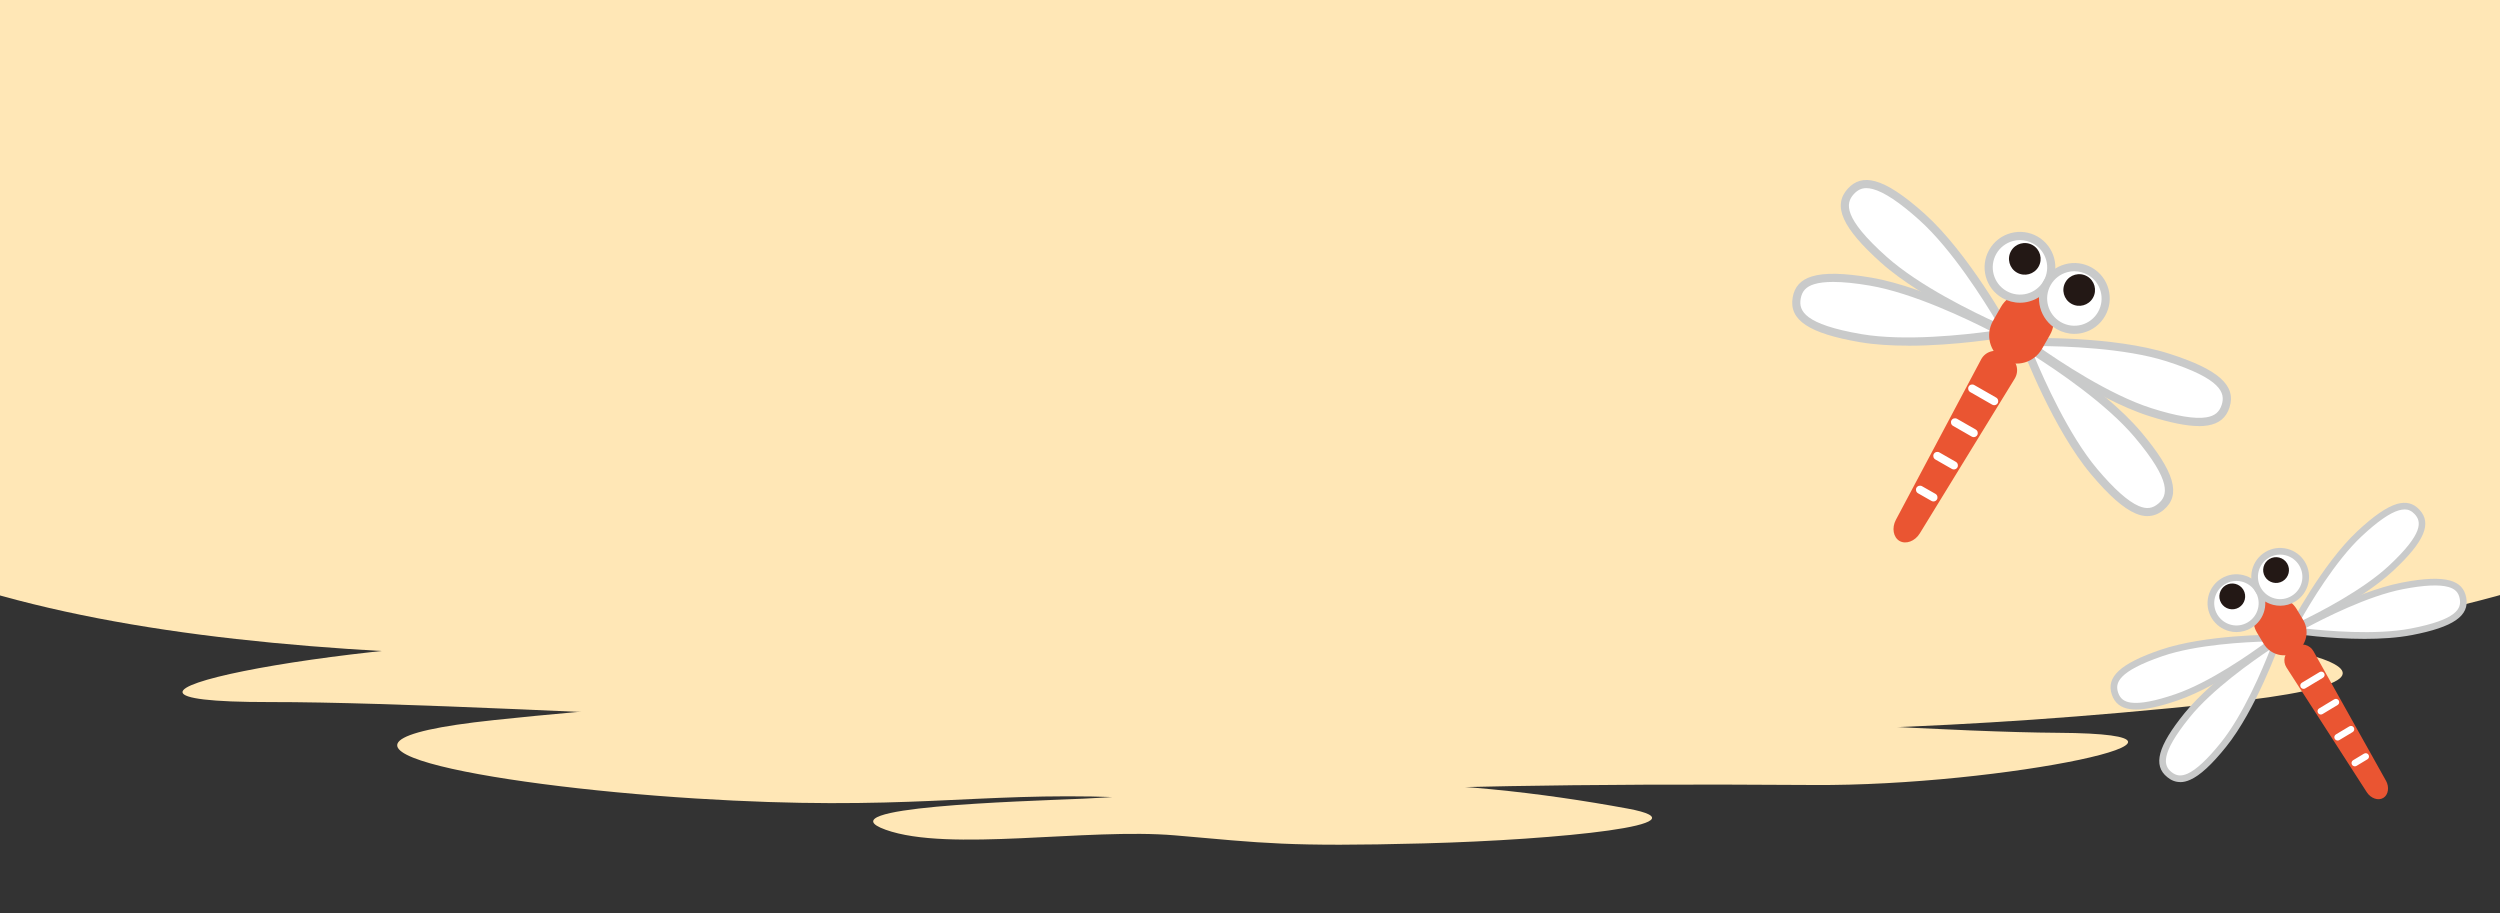<?xml version="1.0" encoding="UTF-8"?><svg id="b" xmlns="http://www.w3.org/2000/svg" width="375" height="137" xmlns:xlink="http://www.w3.org/1999/xlink" viewBox="0 0 375 137"><rect x="0" y="0" width="375" height="137" fill="#333333" stroke="none"/><defs><clipPath id="d"><rect width="375" height="137" fill="none"/></clipPath></defs><g id="c"><g clip-path="url(#d)"><g><g><path d="M187.32,98.21c164.23,0,269.22,17.84,269.33-146.21H-81.65c.11,164.05,104.74,146.21,268.97,146.21Z" fill="#ffe7b6"/><path d="M201.7,117.57c-25.08,.71-29.31,1.81-39.16,2.23-9.85,.42-39.18,1.25-29.7,4.66,9.48,3.41,30.24-.3,43.48,.85,13.24,1.15,16.84,1.73,37.21,1.2,20.37-.53,43.4-2.87,30.58-5.23-12.82-2.36-27.64-4.13-42.41-3.71Z" fill="#ffe7b6"/><path d="M86.25,95.99c95.18-.05,103.55-3.74,130.28-3.02s39.47-2.78,79.04-.77c39.58,2.01,80.34,8.8,37.7,13.25-42.63,4.45-61.88,3.83-108.85,5.46-46.97,1.62-147.57-5.64-183.9-5.6-36.33,.04,10.47-9.31,45.73-9.32Z" fill="#ffe7b6"/><path d="M272.02,117.75c-76.26-.54-82.98,2.62-104.39,1.83-21.41-.78-31.63,2.18-63.34,.19-31.7-1.99-64.34-8.15-30.16-11.76,34.17-3.62,49.59-2.96,87.23-4.08,37.64-1.13,118.22,5.81,147.33,5.99,29.1,.18-8.42,8.03-36.67,7.83Z" fill="#ffe7b6"/></g><g><g><g><g><g><path d="M301.08,49.77s-12-4.98-18.53-10.83c-6.53-5.85-6.53-8.44-4.95-10.21,1.58-1.77,4.15-2.05,10.68,3.8,6.53,5.85,12.8,17.24,12.8,17.24Z" fill="#fff"/><path d="M301.08,50.38c-.08,0-.16-.02-.23-.05-.49-.2-12.17-5.09-18.71-10.94-5.8-5.2-7.29-8.51-4.99-11.07,1.09-1.21,2.43-1.59,4.1-1.14,1.9,.5,4.34,2.1,7.45,4.89,6.53,5.86,12.67,16.93,12.92,17.4,.13,.23,.09,.51-.08,.7-.12,.13-.29,.2-.46,.2Zm-21.13-22.16c-.74,0-1.34,.3-1.9,.92-1.22,1.36-1.59,3.53,4.9,9.34,4.93,4.42,13.14,8.38,16.66,9.98-1.97-3.33-6.81-11.06-11.74-15.48-2.92-2.62-5.26-4.18-6.95-4.62-.35-.09-.68-.14-.98-.14Z" fill="#c9caca"/></g><g><path d="M300.57,50.01s-12.81,2.18-21.45,.71c-8.64-1.47-10.02-3.66-9.62-6,.4-2.34,2.42-3.95,11.07-2.48,8.64,1.47,20.01,7.77,20.01,7.77Z" fill="#fff"/><path d="M286.22,51.85c-2.47,0-4.97-.14-7.2-.52-7.67-1.31-10.7-3.31-10.12-6.71,.27-1.6,1.21-2.64,2.86-3.15,1.88-.59,4.79-.53,8.91,.17,8.65,1.47,19.74,7.58,20.21,7.84,.23,.13,.35,.38,.31,.64s-.24,.46-.5,.5c-.39,.07-7.36,1.24-14.46,1.24Zm-11.24-9.56c-1.17,0-2.13,.11-2.86,.34-1.22,.38-1.82,1.04-2.02,2.19-.31,1.8,.54,3.83,9.12,5.3,6.52,1.11,15.58,.09,19.42-.44-3.44-1.77-11.66-5.73-18.18-6.84-2.16-.37-4-.55-5.48-.55Z" fill="#c9caca"/></g></g><g><g><path d="M303.8,51.32s10.38,7.82,18.73,10.49c8.35,2.66,10.58,1.35,11.3-.91,.72-2.26-.34-4.62-8.69-7.29-8.35-2.66-21.34-2.29-21.34-2.29Z" fill="#fff"/><path d="M329.84,63.91c-1.85,0-4.33-.5-7.5-1.51-8.36-2.67-18.49-10.26-18.91-10.58-.21-.16-.29-.43-.21-.67,.08-.25,.31-.42,.57-.43,.53-.02,13.19-.35,21.55,2.32,7.42,2.36,10.13,4.77,9.09,8.06-.49,1.55-1.56,2.44-3.27,2.72-.39,.06-.83,.1-1.3,.1Zm-24.17-11.99c3.16,2.23,10.74,7.3,17.05,9.31,3.74,1.19,6.51,1.65,8.23,1.37,1.26-.21,1.95-.77,2.31-1.89,.55-1.74,0-3.87-8.29-6.52-6.31-2.01-15.42-2.27-19.29-2.28Z" fill="#c9caca"/></g><g><path d="M303.85,51.88s4.61,12.15,10.26,18.86c5.65,6.71,8.23,6.79,10.05,5.26,1.82-1.53,2.18-4.09-3.47-10.8-5.65-6.71-16.84-13.32-16.84-13.32Z" fill="#fff"/><path d="M322.12,77.42c-.56,0-1.16-.13-1.78-.4-1.81-.76-4-2.69-6.69-5.89-5.65-6.71-10.18-18.54-10.37-19.04-.09-.24-.02-.52,.18-.68s.48-.19,.71-.06c.46,.27,11.34,6.74,17,13.45,5.02,5.95,6.03,9.44,3.4,11.66-.76,.64-1.56,.95-2.44,.95Zm-17.01-24.04c1.49,3.58,5.2,11.9,9.47,16.97,2.53,3,4.63,4.87,6.23,5.55,1.18,.5,2.06,.39,2.95-.37,1.4-1.18,2.06-3.28-3.55-9.94-4.26-5.06-11.84-10.14-15.11-12.21Z" fill="#c9caca"/></g></g></g><path d="M306.31,52.31c-1.19,2.09-3.82,2.84-5.84,1.69-2.02-1.16-2.7-3.81-1.51-5.89l1.17-2.05c1.19-2.09,3.82-2.84,5.84-1.69,2.02,1.16,2.7,3.81,1.51,5.89l-1.17,2.05Z" fill="#ea5532"/><path d="M287.96,80.02c-.71,1.16-2.07,1.67-3.02,1.13-.95-.54-1.2-1.97-.56-3.17l12.79-24.07c.64-1.2,2.13-1.64,3.32-.96l.86,.49c1.18,.68,1.57,2.18,.86,3.35l-14.25,23.23Z" fill="#ea5532"/><g><g><g><path d="M307.08,42.43c-1.29,2.25-4.16,3.03-6.41,1.75-2.25-1.29-3.03-4.16-1.75-6.41,1.29-2.25,4.16-3.03,6.41-1.75,2.25,1.29,3.03,4.16,1.75,6.41Z" fill="#fff"/><path d="M302.99,45.41c-.91,0-1.81-.24-2.63-.7-2.54-1.45-3.43-4.7-1.97-7.25,.7-1.23,1.85-2.12,3.21-2.49,1.37-.37,2.8-.19,4.03,.51,2.54,1.45,3.43,4.7,1.97,7.25-.7,1.23-1.85,2.12-3.21,2.49-.46,.13-.94,.19-1.4,.19Zm.01-9.4c-.36,0-.72,.05-1.08,.15-1.05,.29-1.93,.97-2.47,1.91-1.12,1.96-.44,4.46,1.52,5.58,.95,.54,2.05,.68,3.1,.4,1.05-.29,1.93-.97,2.47-1.91,1.12-1.96,.44-4.46-1.52-5.58-.63-.36-1.32-.54-2.02-.54Z" fill="#c9caca"/></g><path d="M305.78,40.01c-.65,1.14-2.1,1.53-3.24,.88-1.14-.65-1.53-2.1-.88-3.24,.65-1.14,2.1-1.53,3.24-.88,1.14,.65,1.53,2.1,.88,3.24Z" fill="#231815"/></g><g><g><path d="M315.23,47.1c-1.29,2.25-4.16,3.03-6.41,1.75-2.25-1.29-3.03-4.16-1.75-6.41,1.29-2.25,4.16-3.03,6.41-1.75,2.25,1.29,3.03,4.16,1.75,6.41Z" fill="#fff"/><path d="M311.15,50.08c-.91,0-1.81-.24-2.63-.7-2.54-1.45-3.43-4.7-1.97-7.25,.7-1.23,1.85-2.12,3.21-2.49,1.37-.37,2.8-.19,4.03,.51,2.54,1.45,3.43,4.7,1.97,7.25-.7,1.23-1.85,2.12-3.21,2.49-.46,.13-.94,.19-1.4,.19Zm.01-9.4c-.36,0-.72,.05-1.08,.15-1.05,.29-1.93,.97-2.47,1.91-1.12,1.96-.44,4.46,1.52,5.58,.95,.54,2.05,.68,3.1,.4,1.05-.29,1.93-.97,2.47-1.91h0c1.12-1.96,.44-4.46-1.52-5.58-.63-.36-1.32-.54-2.02-.54Z" fill="#c9caca"/></g><path d="M313.94,44.68c-.65,1.14-2.1,1.53-3.24,.88-1.14-.65-1.53-2.1-.88-3.24,.65-1.14,2.1-1.53,3.24-.88,1.14,.65,1.53,2.1,.88,3.24Z" fill="#231815"/></g></g><g><path d="M299.13,60.78c-.1,0-.21-.03-.3-.08l-3.3-1.89c-.29-.17-.39-.54-.23-.83s.54-.39,.83-.23l3.3,1.89c.29,.17,.39,.54,.23,.83-.11,.2-.32,.31-.53,.31Z" fill="#fff"/><path d="M296.06,65.57c-.1,0-.21-.03-.3-.08l-2.81-1.61c-.29-.17-.39-.54-.23-.83s.54-.39,.83-.23l2.81,1.61c.29,.17,.39,.54,.23,.83-.11,.2-.32,.31-.53,.31Z" fill="#fff"/><path d="M293.08,70.42c-.1,0-.21-.03-.3-.08l-2.48-1.42c-.29-.17-.39-.54-.23-.83,.17-.29,.54-.39,.83-.23l2.48,1.42c.29,.17,.39,.54,.23,.83-.11,.2-.32,.31-.53,.31Z" fill="#fff"/><path d="M290.02,75.22c-.1,0-.21-.03-.3-.08l-2.02-1.15c-.29-.17-.39-.54-.23-.83,.17-.29,.54-.39,.83-.23l2.02,1.15c.29,.17,.39,.54,.23,.83-.11,.2-.32,.31-.53,.31Z" fill="#fff"/></g></g><g><g><g><g><path d="M341.58,95.7s-8.32,6.57-15.09,8.89c-6.77,2.32-8.61,1.29-9.24-.54-.63-1.83,.19-3.78,6.96-6.1,6.77-2.32,17.37-2.25,17.37-2.25Z" fill="#fff"/><path d="M320.38,106.43c-.32,0-.61-.02-.88-.06-1.4-.2-2.29-.91-2.72-2.16-.91-2.66,1.26-4.67,7.27-6.73,6.77-2.32,17.1-2.28,17.53-2.28,.21,0,.4,.14,.47,.34,.07,.2,0,.42-.16,.55-.34,.27-8.47,6.65-15.24,8.97-2.67,.92-4.73,1.37-6.27,1.37Zm19.68-10.21c-3.16,.08-10.59,.45-15.69,2.2-6.72,2.31-7.13,4.06-6.65,5.47,.31,.9,.88,1.35,1.91,1.5,1.41,.2,3.66-.23,6.69-1.27,5.11-1.75,11.2-6.02,13.74-7.9Z" fill="#c9caca"/></g><g><path d="M341.55,96.16s-3.55,10-8.04,15.57c-4.49,5.57-6.6,5.68-8.1,4.47-1.51-1.22-1.85-3.3,2.64-8.87,4.49-5.57,13.5-11.16,13.5-11.16Z" fill="#fff"/><path d="M327.03,117.31c-.69,0-1.33-.24-1.94-.74-2.19-1.76-1.42-4.63,2.57-9.57,4.49-5.57,13.25-11.04,13.62-11.27,.18-.11,.41-.1,.58,.04s.23,.36,.16,.56c-.15,.41-3.63,10.14-8.12,15.71-2.14,2.66-3.89,4.27-5.35,4.92-.53,.24-1.03,.36-1.51,.36Zm13.51-19.91c-2.63,1.75-8.72,6.02-12.11,10.23-4.46,5.53-3.87,7.24-2.72,8.17,.74,.6,1.47,.67,2.42,.25,1.3-.58,2.98-2.14,4.99-4.64,3.39-4.21,6.27-11.06,7.42-14.01Z" fill="#c9caca"/></g></g><g><g><path d="M343.77,94.38s9.7-4.28,14.92-9.17c5.22-4.89,5.18-7,3.85-8.42-1.32-1.42-3.42-1.6-8.65,3.29-5.22,4.89-10.13,14.29-10.13,14.29Z" fill="#fff"/><path d="M343.77,94.88c-.14,0-.27-.06-.36-.16-.14-.15-.18-.38-.08-.57,.2-.39,5.01-9.53,10.23-14.43,2.49-2.33,4.45-3.68,5.99-4.13,1.36-.39,2.46-.11,3.36,.86,1.92,2.05,.76,4.78-3.88,9.12-5.23,4.89-14.67,9.08-15.06,9.26-.06,.03-.13,.04-.2,.04Zm16.9-18.46c-.26,0-.54,.05-.84,.13-1.37,.39-3.25,1.71-5.58,3.89-3.94,3.69-7.75,10.08-9.3,12.83,2.85-1.36,9.47-4.75,13.42-8.44,5.19-4.86,4.85-6.62,3.83-7.71-.45-.48-.93-.71-1.52-.71Z" fill="#c9caca"/></g><g><path d="M344.18,94.57s10.49,1.55,17.51,.2c7.03-1.35,8.11-3.16,7.74-5.07-.37-1.9-2.05-3.18-9.07-1.83-7.03,1.35-16.19,6.69-16.19,6.69Z" fill="#fff"/><path d="M354.7,95.83c-5.35,0-10.29-.72-10.59-.76-.21-.03-.38-.19-.42-.4-.04-.21,.06-.42,.24-.53,.38-.22,9.31-5.4,16.34-6.75,3.35-.65,5.72-.74,7.27-.3,1.36,.39,2.14,1.22,2.39,2.52,.53,2.76-1.9,4.45-8.14,5.65-2.19,.42-4.68,.57-7.09,.57Zm-8.94-1.56c3.14,.36,10.54,1.03,15.85,.01,6.98-1.34,7.63-3.02,7.35-4.48-.18-.94-.68-1.46-1.69-1.75-1.37-.39-3.65-.29-6.8,.32-5.3,1.02-11.93,4.4-14.71,5.9Z" fill="#c9caca"/></g></g></g><path d="M345.47,92.98c1.01,1.68,.5,3.86-1.13,4.84-1.63,.98-3.79,.41-4.8-1.27l-.99-1.65c-1.01-1.68-.5-3.86,1.13-4.84,1.63-.98,3.79-.41,4.8,1.27l.99,1.65Z" fill="#ea5532"/><path d="M357.89,117.09c.54,.97,.37,2.14-.4,2.6-.76,.46-1.88,.07-2.48-.87l-12.04-18.7c-.6-.94-.32-2.17,.64-2.74l.69-.42c.95-.57,2.18-.25,2.72,.72l10.86,19.4Z" fill="#ea5532"/><g><g><g><path d="M338.74,88.5c1.09,1.81,.5,4.17-1.31,5.26-1.81,1.09-4.17,.5-5.26-1.31-1.09-1.81-.5-4.17,1.31-5.26,1.81-1.09,4.17-.5,5.26,1.31Z" fill="#fff"/><path d="M335.47,94.81c-.35,0-.7-.04-1.05-.13-1.12-.28-2.07-.98-2.67-1.97-1.23-2.05-.57-4.72,1.48-5.95,.99-.6,2.16-.77,3.28-.49,1.12,.28,2.07,.98,2.67,1.97h0c1.23,2.05,.57,4.72-1.48,5.95-.68,.41-1.45,.62-2.22,.62Zm-.01-7.67c-.6,0-1.19,.16-1.71,.48-1.58,.95-2.09,3-1.14,4.58,.46,.76,1.19,1.3,2.05,1.52,.86,.22,1.76,.08,2.52-.38,1.58-.95,2.09-3,1.14-4.58h0c-.46-.76-1.19-1.3-2.05-1.52-.27-.07-.54-.1-.81-.1Z" fill="#c9caca"/></g><path d="M336.5,88.46c.55,.92,.25,2.11-.66,2.66-.92,.55-2.11,.25-2.66-.66-.55-.92-.25-2.11,.66-2.66,.92-.55,2.11-.25,2.66,.66Z" fill="#231815"/></g><g><g><path d="M345.31,84.55c1.09,1.81,.5,4.17-1.31,5.26-1.81,1.09-4.17,.5-5.26-1.31-1.09-1.81-.5-4.17,1.31-5.26,1.81-1.09,4.17-.5,5.26,1.31Z" fill="#fff"/><path d="M342.03,90.86c-.35,0-.7-.04-1.05-.13-1.12-.28-2.07-.98-2.67-1.97-1.23-2.05-.57-4.72,1.48-5.95,.99-.6,2.16-.77,3.28-.49,1.12,.28,2.07,.98,2.67,1.97h0c1.23,2.05,.57,4.72-1.48,5.95-.68,.41-1.45,.62-2.22,.62Zm-.01-7.67c-.6,0-1.19,.16-1.71,.48-1.58,.95-2.09,3-1.14,4.58,.46,.76,1.19,1.3,2.05,1.52,.86,.22,1.76,.08,2.52-.38,1.58-.95,2.09-3,1.14-4.58-.46-.76-1.19-1.3-2.05-1.52-.27-.07-.54-.1-.81-.1Z" fill="#c9caca"/></g><path d="M343.07,84.51c.55,.92,.25,2.11-.66,2.66-.92,.55-2.11,.25-2.66-.66-.55-.92-.25-2.11,.66-2.66,.92-.55,2.11-.25,2.66,.66Z" fill="#231815"/></g></g><g><path d="M345.54,103.33c-.17,0-.33-.09-.43-.24-.14-.24-.07-.54,.17-.68l2.66-1.6c.24-.14,.54-.07,.68,.17,.14,.24,.07,.54-.17,.68l-2.66,1.6c-.08,.05-.17,.07-.26,.07Z" fill="#fff"/><path d="M348.13,107.18c-.17,0-.33-.09-.43-.24-.14-.24-.07-.54,.17-.68l2.26-1.36c.24-.14,.54-.07,.68,.17,.14,.24,.07,.54-.17,.68l-2.26,1.36c-.08,.05-.17,.07-.26,.07Z" fill="#fff"/><path d="M350.65,111.08c-.17,0-.33-.09-.43-.24-.14-.24-.07-.54,.17-.68l2-1.2c.24-.14,.54-.07,.68,.17,.14,.24,.07,.54-.17,.68l-2,1.2c-.08,.05-.17,.07-.26,.07Z" fill="#fff"/><path d="M353.23,114.95c-.17,0-.33-.09-.43-.24-.14-.24-.07-.54,.17-.68l1.63-.98c.24-.14,.54-.07,.68,.17s.07,.54-.17,.68l-1.63,.98c-.08,.05-.17,.07-.26,.07Z" fill="#fff"/></g></g></g></g></g></g></svg>